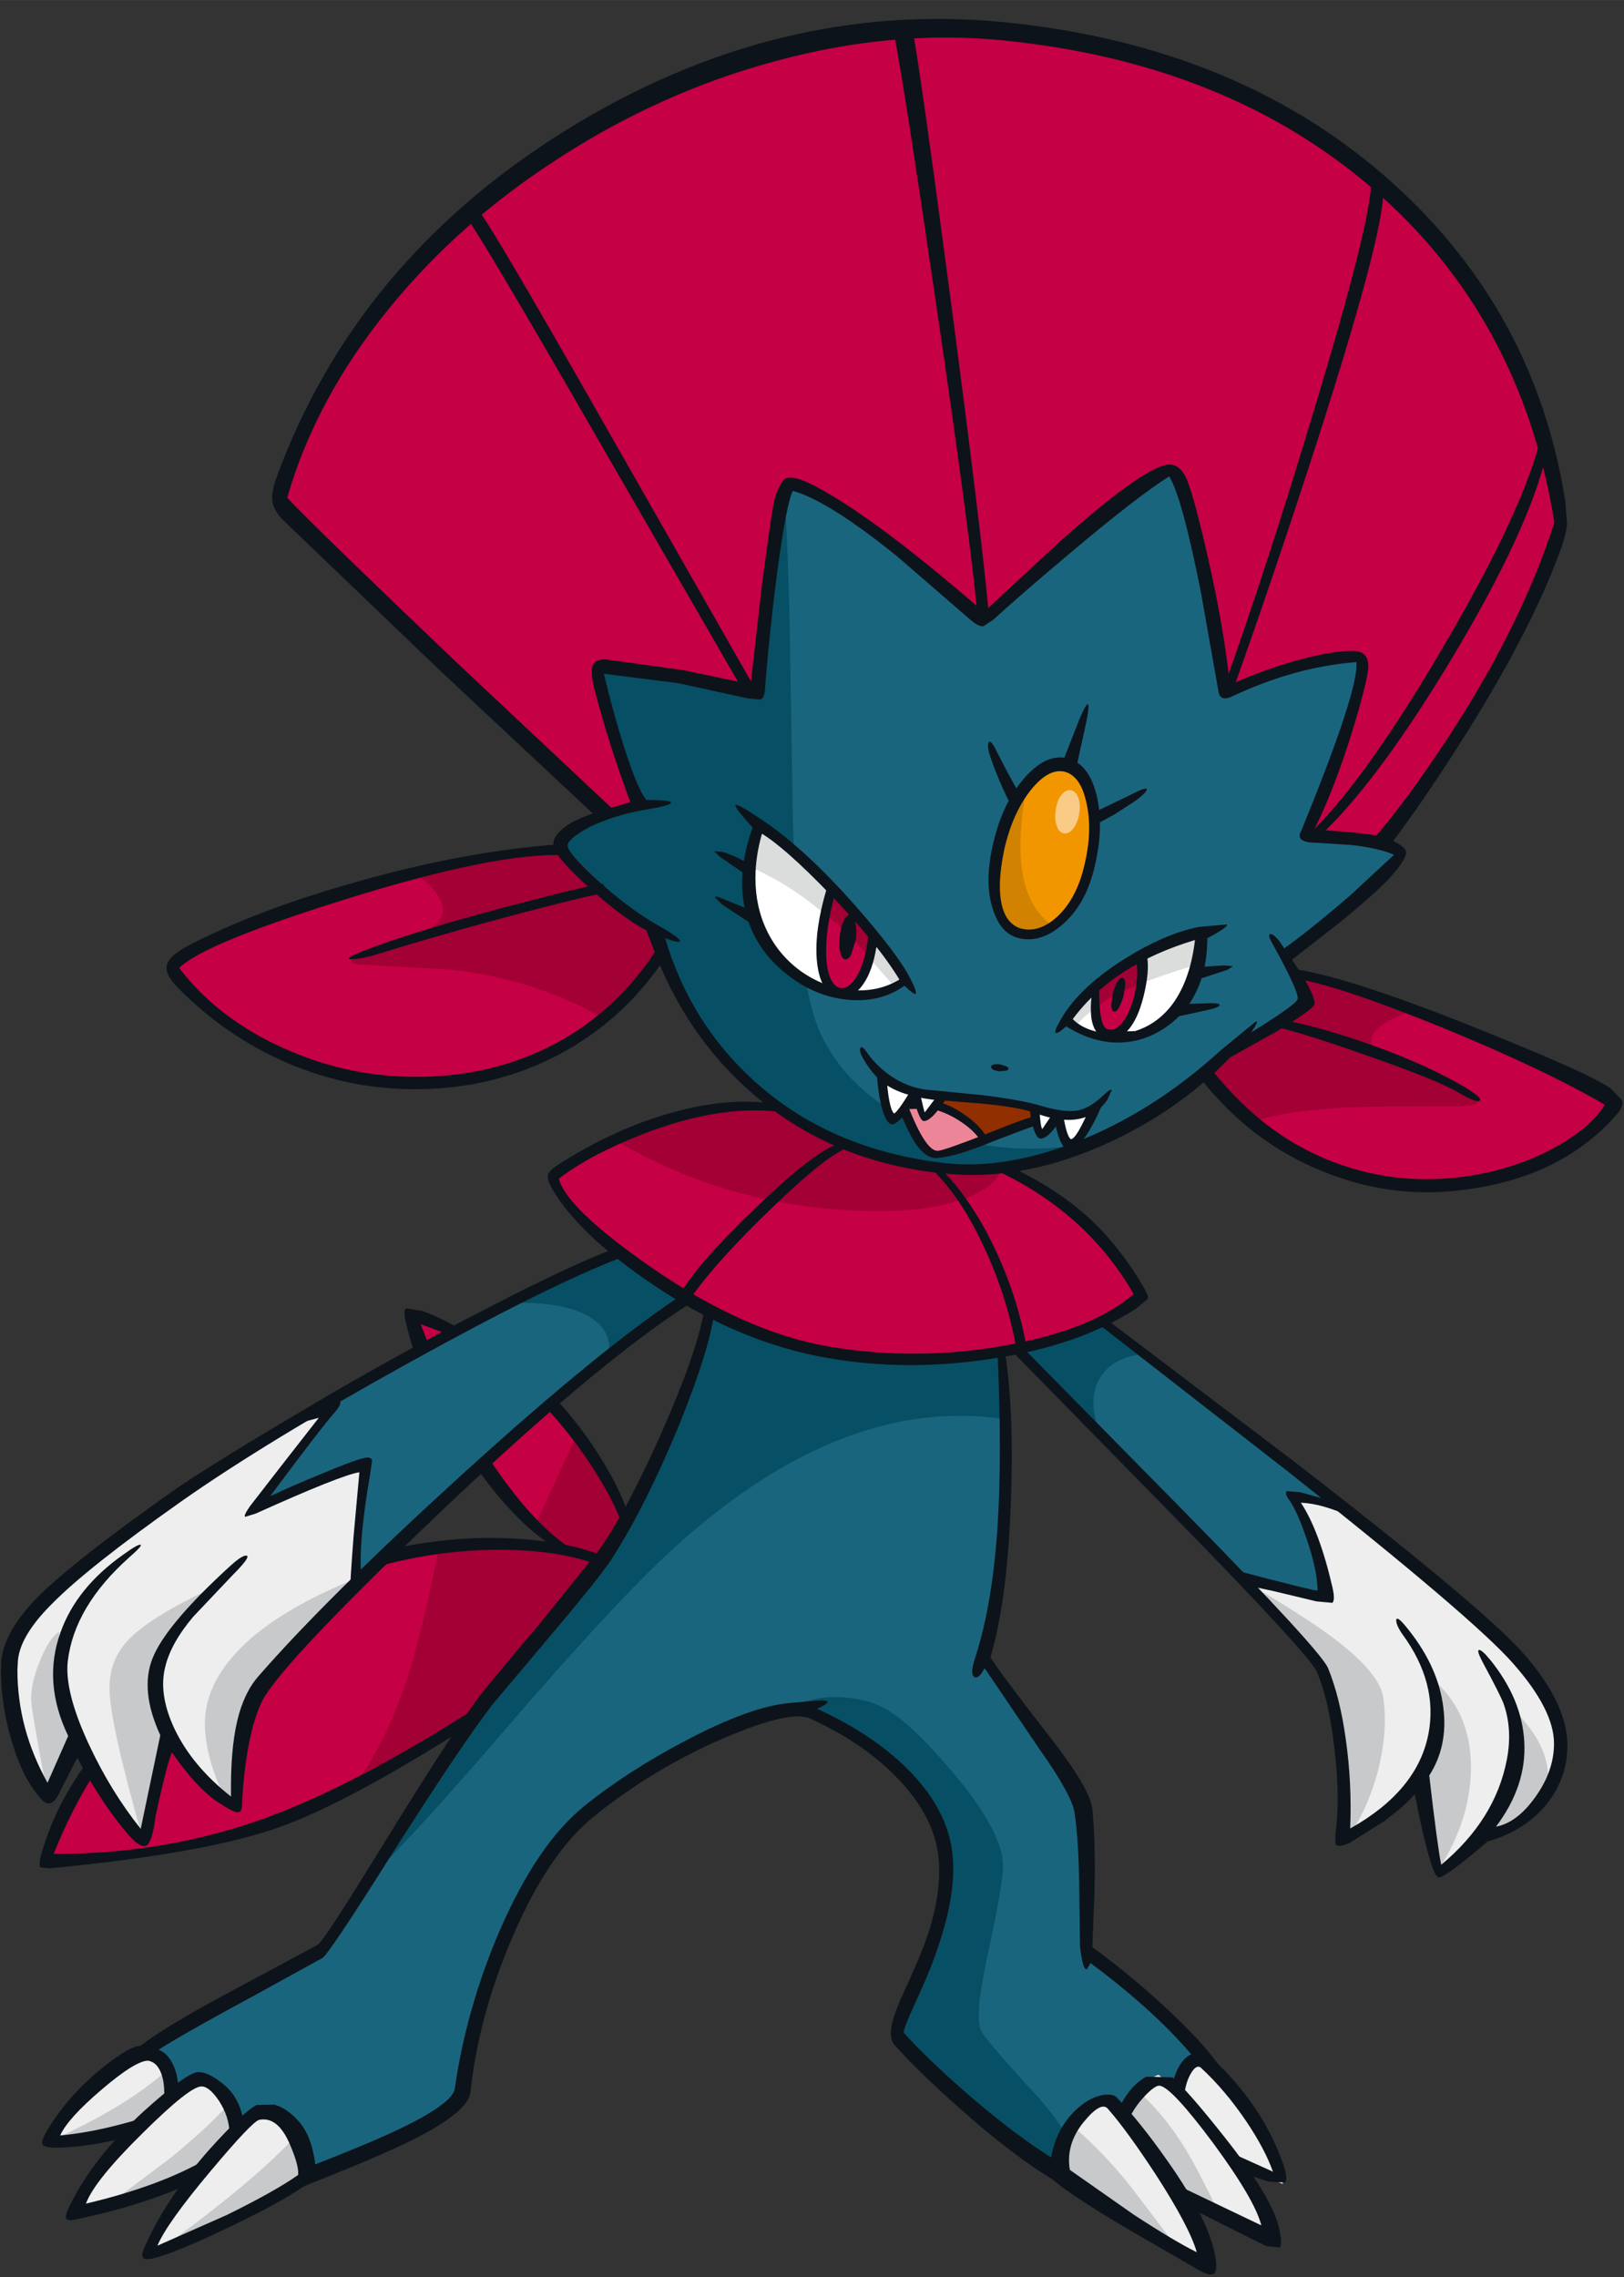 <?xml version='1.0' encoding='utf-8'?>
<svg xmlns="http://www.w3.org/2000/svg" version="1.1" width="224px" height="314px" viewBox="-0.15 -2.65 223.9 313.85"><rect x="-0.15" y="-2.65" width="223.9" height="313.85" fill="#333333" stroke="none"/><g><path fill="#c60044" d="M62.5 194.45 Q60.4 190.75 56.25 178.4 67.0 180.85 76.05 190.7 83.15 198.4 85.55 205.6 L86.4 207.95 Q87.2 210.65 87.1 212.3 86.75 217.55 77.2 210.25 67.05 202.5 62.5 194.45"/><path fill="#a30035" d="M85.55 205.6 L86.4 207.95 Q87.2 210.65 87.1 212.3 86.75 217.55 77.2 210.25 L73.7 207.45 76.6 201.1 79.5 194.8 Q84.0 200.9 85.55 205.6"/><path fill="#c60044" d="M44.25 214.7 Q55.05 210.5 66.25 210.05 76.3 209.6 82.85 212.2 L66.55 233.25 Q49.15 244.45 34.4 249.45 19.65 254.4 5.8 253.8 16.5 225.5 44.25 214.7"/><path fill="#a30035" d="M66.55 233.25 Q57.65 239.0 48.75 243.4 53.3 237.25 56.25 227.8 57.95 222.45 60.4 210.55 L73.1 210.1 Q78.85 210.6 82.85 212.2 L66.55 233.25"/><path fill="#c60044" d="M75.25 142.8 Q66.35 147.0 56.0 146.7 46.05 146.4 37.25 142.1 28.3 137.75 23.1 130.45 31.7 124.9 44.85 120.6 61.1 115.2 77.8 114.2 93.1 113.3 93.55 121.1 93.8 125.0 90.95 129.05 84.9 138.25 75.25 142.8"/><path fill="#a30035" d="M62.15 131.0 L49.15 130.25 Q46.85 129.85 50.05 128.85 56.05 127.0 58.3 125.85 62.05 124.0 60.4 121.05 59.1 118.8 56.2 117.4 66.9 114.85 77.8 114.2 93.1 113.3 93.55 121.1 93.8 125.0 90.95 129.05 87.7 134.05 83.15 137.8 73.95 132.35 62.15 131.0"/><path fill="#c60044" d="M178.45 131.3 Q183.2 131.7 197.15 137.15 212.6 143.15 222.5 149.25 220.6 153.15 214.55 156.4 208.0 159.95 200.1 160.65 179.6 162.55 166.15 145.35 165.25 141.55 166.3 137.9 168.45 130.55 178.45 131.3"/><path fill="#a30035" d="M166.15 145.35 Q165.3 141.05 166.4 137.1 168.6 129.25 178.45 131.3 185.3 132.75 194.95 136.55 191.85 137.4 190.15 138.8 187.95 140.55 189.55 142.25 190.7 143.5 196.65 145.45 202.45 147.35 203.55 148.75 204.25 149.65 201.15 149.8 L193.0 149.85 Q178.6 149.75 172.5 152.0 169.0 149.05 166.15 145.35"/><path fill="#1a657e" d="M95.05 187.75 Q96.95 183.7 97.35 178.0 L138.4 184.15 138.3 201.5 Q137.7 219.95 135.3 225.5 L142.9 235.75 Q148.4 243.0 149.0 247.05 150.0 253.9 149.0 265.85 L160.1 275.25 Q170.85 285.5 169.15 289.8 166.1 297.5 163.7 299.25 160.55 301.65 153.1 299.7 146.3 297.95 135.45 289.05 127.85 282.8 123.7 278.15 123.15 277.55 124.2 275.05 L126.85 269.2 Q131.0 259.65 130.2 252.85 129.55 247.5 124.9 242.5 120.1 237.4 112.05 233.7 108.55 232.1 98.15 236.75 88.2 241.15 80.95 247.05 74.5 252.35 69.45 264.2 65.05 274.65 63.5 285.35 63.1 288.35 52.25 293.1 L34.8 300.05 Q32.95 300.85 29.4 298.45 26.1 296.3 22.85 292.6 19.55 288.8 18.25 285.7 16.75 282.2 18.55 281.05 20.3 279.2 29.7 274.1 L43.8 266.35 Q45.6 265.25 54.1 251.7 64.05 235.85 67.65 231.35 L78.95 217.8 Q84.45 210.9 87.1 204.65 L95.05 187.75"/><path fill="#074f64" d="M95.05 187.75 Q96.95 183.7 97.35 178.0 L138.4 184.15 138.45 192.95 Q115.2 189.4 91.05 212.3 83.8 219.2 71.2 233.75 58.1 249.0 52.05 254.95 L60.1 242.2 Q64.8 234.85 67.65 231.35 L78.95 217.8 Q84.45 210.9 87.1 204.65 L95.05 187.75"/><path fill="#074f64" d="M122.6 233.25 Q126.3 235.7 131.7 242.2 138.2 250.1 138.15 254.6 138.1 257.25 135.9 267.35 134.15 275.55 135.15 277.3 136.05 278.85 143.35 286.8 150.0 294.75 148.85 298.1 142.25 294.95 133.35 287.3 127.0 281.85 123.7 278.15 123.15 277.55 124.2 275.05 L126.85 269.2 Q131.0 259.65 130.2 252.85 129.55 247.5 124.9 242.5 120.1 237.4 112.05 233.7 L108.9 232.8 Q111.7 231.05 115.95 231.25 119.95 231.5 122.6 233.25"/><path fill="#eeeeef" d="M165.05 280.55 L170.95 287.65 Q176.85 295.35 176.7 298.35 L166.75 293.8 Q162.2 291.65 162.0 290.15 161.75 285.2 163.4 282.4 L165.05 280.55"/><path fill="#eeeeef" d="M159.6 283.3 Q165.05 287.9 170.0 294.95 175.15 302.25 175.0 305.7 L163.2 300.2 Q156.5 296.85 153.8 294.25 153.05 291.2 155.7 287.2 158.0 283.7 159.6 283.3"/><path fill="#c8c9ca" d="M153.8 294.25 Q153.3 292.25 154.35 289.7 155.2 287.6 156.85 285.65 160.35 288.75 163.25 293.45 165.05 296.4 167.95 302.45 157.15 297.5 153.8 294.25"/><path fill="#eeeeef" d="M153.1 287.05 Q155.8 289.95 160.55 297.3 166.25 306.2 166.1 309.35 163.95 308.75 156.9 304.3 150.0 299.85 146.35 296.85 146.3 291.7 148.9 288.95 150.95 286.85 153.1 287.05"/><path fill="#c8c9ca" d="M146.35 296.85 Q146.3 293.15 147.8 290.45 151.65 293.6 155.7 298.65 L162.55 307.65 Q158.9 305.6 154.0 302.35 L146.35 296.85"/><path fill="#eeeeef" d="M20.05 280.35 L22.05 281.2 Q23.9 283.05 23.35 287.9 23.0 289.55 16.4 291.2 10.7 292.6 6.85 292.75 6.9 289.75 13.5 284.75 L20.05 280.35"/><path fill="#c8c9ca" d="M6.9 292.4 Q12.05 290.0 15.25 288.1 19.7 285.5 22.95 282.6 23.75 284.55 23.35 287.9 23.0 289.55 16.4 291.2 10.7 292.6 6.85 292.75 L6.9 292.4"/><path fill="#eeeeef" d="M27.55 283.75 Q29.2 284.3 31.0 287.05 33.2 290.4 32.25 293.4 29.1 296.15 22.65 298.7 16.95 300.9 10.4 302.4 10.45 299.15 16.25 293.3 20.75 288.8 27.55 283.75"/><path fill="#c8c9ca" d="M31.25 287.5 Q33.15 290.55 32.25 293.4 27.0 297.95 14.5 301.4 L23.3 294.8 Q28.05 290.95 31.25 287.5"/><path fill="#eeeeef" d="M35.9 288.2 Q37.95 288.1 39.35 290.05 41.25 292.55 40.85 297.7 37.3 300.35 29.8 304.15 22.55 307.85 20.2 308.35 20.25 305.3 27.2 297.35 31.35 292.6 35.9 288.2"/><path fill="#1a657e" d="M152.35 179.35 L179.3 200.05 Q202.35 218.05 209.25 226.0 213.65 231.05 214.7 235.0 215.5 237.85 214.6 240.65 212.75 246.6 208.1 249.35 205.75 250.75 203.8 250.9 L198.2 255.35 195.15 242.3 192.45 245.6 Q188.95 249.25 184.9 251.05 185.35 245.5 184.6 239.05 183.85 232.1 182.05 227.65 180.6 224.05 165.35 209.0 L139.75 183.3 152.35 179.35"/><path fill="#074f64" d="M158.25 183.9 Q153.4 184.15 151.5 187.25 149.5 190.55 151.95 195.8 L139.75 183.3 152.35 179.35 158.25 183.9"/><path fill="#eeeeef" d="M209.25 226.0 Q213.65 231.05 214.7 235.0 215.5 237.85 214.6 240.65 212.75 246.6 208.1 249.35 205.75 250.75 203.8 250.9 L198.2 255.35 195.15 242.3 192.45 245.6 Q188.95 249.25 184.9 251.05 185.35 245.5 184.6 239.05 183.85 232.1 182.05 227.65 181.35 226.05 178.45 223.0 L171.05 215.6 Q173.25 215.0 177.75 216.4 181.95 217.7 182.5 217.4 183.4 216.95 180.9 210.1 L178.25 203.3 181.6 204.1 Q185.35 205.1 187.2 206.3 203.55 219.45 209.25 226.0"/><path fill="#c8c9ca" d="M195.15 242.3 Q196.25 240.95 197.05 238.6 198.7 233.85 197.4 228.8 202.7 233.35 202.65 241.05 202.6 248.2 198.1 255.15 L195.15 242.3"/><path fill="#c8c9ca" d="M190.55 231.25 Q191.25 236.05 189.75 241.7 188.3 246.95 185.6 250.7 L184.9 251.05 Q185.35 245.5 184.6 239.05 183.85 232.1 182.05 227.65 181.35 226.05 178.45 223.0 L171.05 215.6 Q172.05 215.3 180.55 220.9 189.9 227.1 190.55 231.25"/><path fill="#c8c9ca" d="M208.75 233.2 Q214.1 238.55 213.15 244.0 212.6 247.1 208.15 249.3 205.95 250.4 203.8 250.9 207.2 246.15 208.25 242.75 209.45 238.75 208.75 233.2"/><path fill="#1a657e" d="M85.05 169.8 L95.0 176.3 Q82.75 184.05 67.45 198.05 60.85 204.1 44.4 220.4 36.2 228.5 34.05 235.7 32.85 239.8 32.4 246.7 L28.4 243.25 Q25.9 240.55 23.85 236.45 22.4 238.85 21.45 243.5 L19.75 251.5 Q16.8 248.15 13.35 242.5 L10.5 237.55 6.45 245.0 Q5.1 243.05 3.75 239.75 1.1 233.2 1.3 226.55 1.4 222.7 6.6 217.75 11.45 213.15 24.9 203.65 36.6 195.35 55.75 184.55 75.25 173.55 85.05 169.8"/><path fill="#074f64" d="M80.7 178.6 Q77.0 176.65 69.8 176.95 79.55 171.85 85.05 169.8 L95.0 176.3 Q89.75 179.55 83.75 184.25 84.4 180.55 80.7 178.6"/><path fill="#eeeeef" d="M42.5 202.15 Q49.35 199.15 49.85 199.5 50.25 199.75 49.7 205.1 48.9 211.95 49.05 215.75 L44.4 220.4 Q36.2 228.5 34.05 235.7 32.85 239.8 32.4 246.7 L28.4 243.25 Q25.9 240.55 23.85 236.45 22.4 238.85 21.45 243.5 L19.75 251.5 Q16.8 248.15 13.35 242.5 L10.5 237.55 6.45 245.0 Q5.1 243.05 3.75 239.75 1.1 233.2 1.3 226.55 1.4 222.7 6.6 217.75 11.45 213.15 24.9 203.65 33.35 197.65 46.35 189.95 L38.6 200.2 Q34.2 205.8 34.85 205.55 L42.5 202.15"/><path fill="#c8c9ca" d="M48.0 215.3 L47.65 217.15 44.4 220.4 Q36.2 228.5 34.05 235.7 32.85 239.8 32.4 246.7 30.8 245.6 29.45 241.85 28.15 238.2 28.1 235.1 28.0 228.75 34.5 223.1 39.6 218.75 48.0 215.3"/><path fill="#c8c9ca" d="M4.2 232.25 Q3.9 229.8 5.3 226.4 6.6 223.1 8.0 222.25 8.0 225.45 8.9 230.0 L10.4 237.7 6.45 245.0 Q4.65 235.65 4.2 232.25"/><path fill="#c8c9ca" d="M29.2 216.15 Q23.35 221.5 22.4 227.15 21.7 231.1 23.45 237.15 22.25 239.45 21.4 243.95 L19.75 251.5 Q15.1 235.35 14.95 230.3 14.85 226.25 17.45 223.45 20.5 220.2 29.2 216.15"/><path fill="#c60044" d="M105.95 149.8 L138.5 158.55 Q151.35 164.85 157.4 175.9 150.05 182.95 132.0 184.55 113.2 186.25 101.0 180.0 89.1 173.9 81.95 167.6 75.9 162.25 75.85 159.35 80.0 156.0 86.95 153.1 97.2 148.8 105.95 149.8"/><path fill="#a30035" d="M119.3 164.25 Q100.05 163.75 84.3 154.25 95.95 148.65 105.95 149.8 L138.25 157.1 Q138.1 160.65 132.7 162.6 127.55 164.45 119.3 164.25"/><path fill="#c60044" d="M75.85 159.35 L78.1 157.75 Q82.5 163.9 92.85 168.95 102.65 173.75 114.75 176.15 127.05 178.55 137.45 177.6 148.75 176.6 154.65 171.85 L157.4 175.9 Q150.05 182.95 132.0 184.55 113.2 186.25 101.0 180.0 89.1 173.9 81.95 167.6 75.9 162.25 75.85 159.35"/><path fill="#c60044" d="M199.75 32.35 Q212.05 48.0 215.25 68.15 210.9 82.3 199.75 99.9 194.2 108.7 189.5 114.65 L84.1 110.0 Q80.6 107.2 60.85 87.45 41.45 68.05 38.75 66.0 42.75 51.3 53.15 38.4 63.0 26.2 77.2 17.3 91.15 8.6 106.85 4.55 122.95 0.4 138.1 1.9 179.05 5.95 199.75 32.35"/><path fill="#c60044" d="M215.25 68.15 Q213.0 75.3 210.65 80.85 208.45 86.05 204.95 92.5 204.15 65.45 184.2 45.6 165.5 26.95 137.95 21.8 109.55 16.5 85.0 28.3 57.75 41.4 44.35 72.2 L40.55 68.5 Q39.1 67.05 38.75 66.0 42.75 51.3 53.15 38.4 63.0 26.2 77.2 17.3 91.15 8.6 106.85 4.55 122.95 0.4 138.1 1.9 179.05 5.95 199.75 32.35 212.05 48.0 215.25 68.15"/><path fill="#1a657e" d="M175.65 126.85 L180.15 134.95 168.35 142.8 175.65 126.85"/><path fill="#1a657e" d="M165.9 77.25 L168.65 93.15 Q173.1 91.05 175.95 90.05 182.4 87.7 187.45 87.55 188.0 91.45 184.1 102.25 182.2 107.65 180.15 112.25 L184.9 112.55 Q190.15 113.15 192.5 114.75 192.7 115.8 186.6 120.95 179.5 126.95 177.9 129.35 175.2 140.0 158.75 149.95 142.45 159.8 130.3 158.4 109.05 156.0 98.55 142.65 95.05 138.15 92.5 132.15 L89.55 124.3 Q86.55 122.95 82.45 118.9 L78.05 114.5 Q77.45 112.55 82.75 110.35 85.4 109.3 88.15 108.6 86.8 105.65 85.4 101.7 82.5 93.9 82.0 89.25 86.35 89.1 92.65 90.5 L104.7 93.45 Q103.9 92.05 105.2 81.25 106.55 69.85 108.65 64.3 113.35 65.05 124.8 73.85 130.5 78.25 135.3 82.5 L145.35 73.45 Q156.35 64.1 161.1 62.3 163.7 65.85 165.9 77.25"/><path fill="#074f64" d="M82.0 89.25 Q86.35 89.1 92.65 90.5 L104.7 93.45 Q104.0 92.2 105.05 82.5 106.2 72.25 108.05 66.1 108.6 74.7 108.8 88.05 L109.15 109.4 Q109.7 133.1 113.1 140.05 116.85 147.8 125.9 152.1 135.8 156.85 147.95 155.25 137.65 159.25 130.3 158.4 109.05 156.0 98.55 142.65 95.05 138.15 92.5 132.15 L89.55 124.3 Q86.55 122.95 82.45 118.9 L78.05 114.5 Q77.45 112.55 82.75 110.35 85.4 109.3 88.15 108.6 86.8 105.65 85.4 101.7 82.5 93.9 82.0 89.25"/><path fill="#f29600" d="M137.75 113.85 Q138.95 108.8 141.6 105.6 144.25 102.45 146.75 103.05 149.3 103.65 150.25 107.65 151.2 111.7 150.0 116.75 148.85 121.6 146.0 124.2 143.3 126.65 140.6 126.0 138.1 125.4 137.35 122.15 136.6 118.95 137.75 113.85"/><path fill="#d18200" d="M137.75 113.85 Q138.95 109.1 141.35 105.95 139.9 114.05 141.05 118.8 142.0 122.8 145.0 124.95 142.8 126.45 140.6 126.0 138.1 125.4 137.35 122.15 136.6 118.95 137.75 113.85"/><path fill="#ffffff" d="M156.8 139.95 L150.95 140.2 Q148.15 139.55 146.85 137.85 150.5 132.6 157.0 129.2 160.4 127.45 165.35 125.95 164.4 137.4 156.8 139.95"/><path fill="#ffffff" d="M104.45 111.4 Q107.1 111.9 114.35 119.4 121.45 126.85 124.8 132.55 121.5 134.9 117.05 134.45 112.7 134.05 109.15 131.2 100.5 124.15 104.45 111.4"/><path fill="#dbdcdc" d="M165.35 125.95 L164.65 130.35 Q158.75 132.15 155.75 133.5 150.7 135.75 148.15 138.75 L147.35 138.4 146.85 137.85 Q150.5 132.6 157.0 129.2 160.4 127.45 165.35 125.95"/><path fill="#dbdcdc" d="M124.8 132.55 L123.25 133.45 Q117.95 127.25 114.25 123.95 108.95 119.25 103.4 116.9 103.55 114.3 104.45 111.4 107.1 111.9 114.35 119.4 121.45 126.85 124.8 132.55"/><path fill="#c60044" d="M157.1 129.8 Q157.75 132.15 156.5 135.9 155.15 139.95 152.9 139.9 151.35 139.85 151.0 137.8 150.75 136.35 151.1 134.3 151.3 133.2 154.2 131.4 L157.1 129.8"/><path fill="#a30035" d="M157.35 132.9 Q153.5 134.2 150.8 136.25 L150.7 134.0 Q150.9 132.85 154.1 131.0 L157.2 129.4 Q157.6 130.75 157.35 132.9"/><path fill="#c60044" d="M120.2 126.4 Q119.8 130.65 118.15 132.85 116.65 134.8 115.1 134.0 113.5 133.2 113.15 129.8 112.8 125.9 114.45 120.1 L120.2 126.4"/><path fill="#a30035" d="M114.45 120.1 L120.2 126.4 119.7 129.3 Q117.05 126.1 113.7 123.35 114.0 121.65 114.45 120.1"/><path fill="#ed8599" d="M138.2 149.55 Q142.05 149.95 144.55 151.4 142.25 151.9 135.95 154.35 130.2 156.55 129.2 156.6 127.9 156.7 125.7 153.0 124.2 150.5 123.05 147.75 L127.55 148.7 138.2 149.55"/><path fill="#a30035" d="M123.05 147.75 L125.25 148.25 123.2 148.1 123.05 147.75"/><path fill="#922f00" d="M138.0 149.05 Q140.4 149.3 142.7 150.4 L144.55 151.4 Q142.45 151.85 135.65 154.4 131.65 149.45 125.15 149.4 124.95 149.35 125.5 148.65 126.1 148.0 125.85 147.95 L138.0 149.05"/><path fill="#ffffff" d="M127.3 151.0 Q126.65 150.85 126.05 148.2 L129.6 148.75 Q128.0 151.15 127.3 151.0"/><path fill="#ffffff" d="M125.9 148.05 Q124.0 151.4 123.15 151.45 121.75 151.55 121.4 145.4 L125.9 148.05"/><path fill="#ffffff" d="M142.5 150.2 L145.5 151.3 Q142.85 156.05 142.5 150.2"/><path fill="#ffffff" d="M150.6 150.5 L148.05 154.85 Q146.55 156.2 145.75 150.85 L147.85 151.1 Q150.05 151.2 150.6 150.5"/><path fill="#f9cb87" d="M148.65 109.45 Q148.45 110.7 147.85 111.5 147.25 112.3 146.55 112.2 145.9 112.15 145.55 111.2 145.2 110.25 145.4 109.0 145.55 107.75 146.15 106.95 146.75 106.15 147.45 106.25 148.15 106.35 148.5 107.25 148.85 108.2 148.65 109.45"/><path fill="#c8c9ca" d="M33.4 302.7 Q28.15 305.2 22.9 306.65 35.1 297.75 40.55 291.8 42.45 294.95 41.55 297.7 38.8 300.15 33.4 302.7"/><path fill="#0d131a" d="M74.85 191.05 L76.35 190.0 Q80.1 194.05 82.9 198.65 85.3 202.55 86.35 205.75 L85.6 207.45 Q84.55 204.35 81.9 200.15 78.8 195.25 74.85 191.05"/><path fill="#0d131a" d="M78.5 210.75 L76.7 210.85 Q71.1 207.5 65.45 199.5 L67.0 197.95 Q72.9 207.0 78.5 210.75"/><path fill="#0d131a" d="M61.5 181.2 L57.85 179.85 58.9 182.55 Q58.2 182.95 57.05 183.85 56.45 182.4 55.7 179.15 55.45 177.8 55.9 177.65 L58.15 178.05 Q60.25 178.8 63.05 180.35 L61.5 181.2"/><path fill="#0d131a" d="M66.0 232.4 L65.65 234.45 Q48.05 245.75 38.15 249.25 27.8 252.85 6.55 254.85 L5.4 254.7 Q5.1 254.25 5.7 252.35 6.75 248.95 8.2 246.1 9.55 243.45 11.9 240.1 L12.9 241.7 Q9.65 246.8 7.25 252.85 22.4 252.9 36.05 248.05 48.85 243.45 66.0 232.4"/><path fill="#0d131a" d="M83.1 211.8 L82.5 213.1 Q77.3 211.05 69.55 210.95 61.0 210.8 52.05 213.2 L54.4 210.7 Q62.8 208.95 70.85 209.4 78.05 209.8 83.1 211.8"/><path fill="#0d131a" d="M48.95 118.9 Q63.9 114.65 77.05 113.7 L77.75 115.2 Q68.25 114.8 47.6 121.25 28.0 127.35 24.55 130.75 29.95 137.8 39.05 141.85 48.15 145.95 58.15 145.75 68.25 145.55 76.55 141.1 84.8 136.65 90.15 128.55 L91.55 129.35 Q86.0 137.75 77.25 142.5 68.45 147.25 58.0 147.45 48.25 147.65 39.35 143.8 30.95 140.15 24.45 133.55 22.55 131.65 22.85 130.4 23.15 129.05 25.85 127.65 35.3 122.75 48.95 118.9"/><path fill="#0d131a" d="M49.8 128.45 Q57.05 125.65 69.95 122.25 80.75 119.4 83.05 119.15 L83.15 120.45 Q81.65 120.6 72.25 123.05 61.6 125.85 52.55 128.65 49.85 129.5 48.4 129.55 46.95 129.6 49.8 128.45"/><path fill="#0d131a" d="M203.05 138.9 Q219.05 145.3 221.9 147.35 L223.45 148.95 Q223.75 149.75 222.9 150.75 215.05 159.95 200.6 161.45 191.4 162.45 182.5 158.9 172.35 154.9 165.35 145.95 L166.9 144.75 Q174.6 154.55 185.25 158.05 192.65 160.5 200.55 159.65 207.6 158.9 213.55 155.85 219.0 153.0 221.1 149.6 212.8 144.75 198.65 138.95 184.6 133.25 178.85 132.3 L177.85 130.85 Q185.15 131.75 203.05 138.9"/><path fill="#0d131a" d="M174.65 138.65 L176.9 137.95 Q181.45 138.8 187.6 140.9 195.4 143.55 201.15 146.8 204.2 148.55 203.9 149.0 203.65 149.5 200.8 147.85 198.0 146.2 188.25 142.8 178.55 139.35 174.65 138.65"/><path fill="#0d131a" d="M111.55 234.2 Q108.9 232.95 99.75 236.85 89.85 241.1 81.6 247.8 75.35 252.9 70.4 264.55 65.8 275.35 64.7 285.75 64.4 288.35 57.05 292.1 51.9 294.7 40.45 299.15 40.2 299.25 40.6 298.6 L41.75 296.25 Q50.8 292.75 54.95 290.75 62.25 287.25 62.55 285.2 64.15 274.1 68.75 263.4 73.9 251.55 80.35 246.3 86.35 241.45 94.45 237.2 103.4 232.5 108.75 232.05 L112.8 231.7 Q115.25 231.6 112.5 232.85 120.7 236.6 125.6 241.8 130.5 247.0 131.15 252.75 132.05 260.35 126.35 272.7 124.45 276.75 124.45 277.45 L124.5 277.55 Q127.4 280.8 132.85 285.6 139.9 291.75 145.75 295.3 145.75 297.05 146.6 298.7 139.85 294.85 131.75 287.55 126.35 282.75 123.2 279.2 122.4 278.3 122.8 276.4 123.15 274.75 124.5 271.8 127.05 266.35 128.0 263.25 129.75 257.6 129.2 253.0 128.55 247.75 123.9 242.75 119.2 237.7 111.55 234.2"/><path fill="#0d131a" d="M137.4 184.15 L138.45 183.85 Q139.7 192.35 139.2 204.75 138.7 218.05 136.4 225.75 137.6 227.75 144.8 237.0 150.2 243.95 150.45 246.7 150.9 251.0 150.75 258.15 L150.45 265.7 Q154.95 269.0 159.2 272.8 166.3 279.15 169.1 283.75 L164.9 281.45 Q159.5 274.8 150.2 267.9 L149.7 268.75 Q149.15 268.95 148.75 265.65 L148.65 258.15 Q148.6 251.15 148.0 247.2 147.65 244.75 143.15 238.4 L135.6 227.25 Q134.75 228.85 134.15 228.45 133.55 228.05 134.3 225.8 136.7 218.45 137.4 207.4 138.0 198.05 137.4 184.15"/><path fill="#0d131a" d="M91.05 194.8 Q95.8 184.1 96.9 178.15 L98.35 178.05 Q97.7 183.35 93.35 194.05 88.85 204.9 84.25 212.1 82.65 214.6 75.85 222.65 L67.75 232.25 Q63.3 238.05 53.55 253.4 45.2 266.65 44.3 267.2 L34.95 272.35 Q23.25 278.65 20.6 280.6 L17.5 280.8 Q20.3 277.85 31.7 271.8 L43.7 265.35 Q44.45 264.9 52.1 252.5 61.15 237.75 65.55 231.65 66.7 230.05 74.0 221.45 L82.5 210.9 Q86.45 205.2 91.05 194.8"/><path fill="#0d131a" d="M170.6 296.65 L168.15 293.4 175.35 296.65 Q174.25 293.55 171.7 289.75 168.8 285.45 165.45 282.35 164.85 281.8 164.1 283.0 163.3 284.3 163.1 286.3 L161.55 284.3 Q162.8 279.8 165.85 280.25 168.2 281.9 170.8 285.1 174.5 289.6 176.45 294.75 177.5 297.45 177.05 298.15 L174.65 298.0 170.6 296.65"/><path fill="#0d131a" d="M159.75 284.8 Q159.15 284.7 157.75 286.15 156.25 287.7 155.4 289.6 L154.1 287.95 Q155.65 284.75 157.9 283.55 L161.5 283.65 Q163.75 285.65 168.65 291.85 175.35 300.3 176.25 304.65 176.65 306.65 176.3 307.1 L174.4 306.9 162.6 301.0 161.1 298.0 173.75 304.05 Q172.85 300.5 167.1 292.7 161.4 285.05 159.75 284.8"/><path fill="#0d131a" d="M148.0 288.3 Q149.9 286.45 151.8 286.1 153.25 285.85 153.8 286.4 157.05 289.8 160.8 295.15 166.35 303.0 167.35 308.05 167.75 310.1 167.3 310.65 166.75 311.2 164.85 310.05 L155.6 304.7 Q148.0 300.25 145.1 297.85 144.25 296.45 145.0 293.6 145.8 290.5 148.0 288.3 M152.65 288.05 Q151.75 286.8 149.3 289.75 146.75 292.85 147.35 296.4 L156.2 302.6 Q161.8 306.25 164.85 307.75 163.85 304.25 159.2 297.05 155.2 290.95 152.65 288.05"/><path fill="#0d131a" d="M18.65 291.5 Q13.05 293.2 7.75 293.35 5.95 293.35 5.7 292.9 5.45 292.45 6.45 290.8 9.35 286.05 13.95 282.35 17.95 279.15 19.35 279.3 L20.65 279.5 Q22.05 279.8 22.85 280.6 24.45 282.35 24.45 285.75 L18.65 291.5 M8.15 291.65 Q12.15 291.3 16.95 290.0 21.95 288.7 22.4 287.7 L22.5 285.9 Q22.5 283.25 21.45 282.0 21.0 281.5 20.3 281.35 18.6 281.3 13.9 285.3 9.2 289.3 8.15 291.65"/><path fill="#0d131a" d="M19.75 288.25 Q25.25 283.3 26.95 282.95 28.2 282.75 30.15 284.2 32.75 286.05 33.35 289.35 L31.5 291.4 Q31.45 289.05 30.05 286.9 28.7 284.9 27.65 284.9 26.05 284.85 19.5 291.35 12.85 297.9 11.7 301.05 22.1 298.6 28.6 294.75 L25.45 298.55 Q19.35 301.3 10.7 303.15 9.25 303.5 9.0 303.15 8.75 302.85 9.4 301.45 12.75 294.6 19.75 288.25"/><path fill="#0d131a" d="M28.8 293.5 Q33.45 288.35 35.25 287.45 L37.65 287.4 Q39.3 287.85 40.85 289.5 42.4 291.15 43.0 293.85 43.6 296.3 43.05 297.2 L42.55 298.1 Q39.25 300.55 31.95 304.05 25.95 306.95 22.75 308.05 20.4 308.9 19.75 308.65 19.15 308.4 19.85 306.9 22.8 300.25 28.8 293.5 M35.6 289.5 Q34.65 289.7 28.9 296.55 22.85 303.75 21.55 306.85 L31.15 302.6 Q37.85 299.3 40.95 297.1 41.1 295.85 39.8 292.85 38.15 289.0 35.6 289.5"/><path fill="#0d131a" d="M183.4 204.2 L186.55 205.15 186.0 206.35 Q182.05 204.55 179.2 204.45 181.75 208.3 183.55 216.1 183.95 217.85 183.55 218.25 L181.35 218.05 175.3 216.6 171.05 215.7 169.55 213.6 Q181.5 216.75 181.5 216.55 181.5 213.85 180.0 209.45 178.65 205.5 177.6 204.1 176.85 203.05 177.3 202.85 L179.1 203.0 183.4 204.2"/><path fill="#0d131a" d="M139.6 183.8 L140.45 182.65 163.2 205.75 Q181.95 224.85 182.95 227.25 184.6 231.3 185.4 237.1 186.25 243.1 186.0 249.35 195.3 244.15 196.8 236.25 198.1 229.3 193.25 222.65 192.3 221.3 192.35 220.6 192.45 219.9 194.15 222.1 198.2 227.25 198.85 232.75 199.5 238.0 196.9 242.05 198.05 252.0 198.55 254.35 206.0 248.15 207.6 239.85 208.4 235.7 207.15 232.15 206.7 230.95 204.3 226.5 203.4 224.8 203.75 224.75 204.1 224.65 205.3 226.1 209.7 231.55 210.0 237.4 210.35 243.45 206.1 249.1 209.0 248.55 211.5 245.05 214.1 241.45 214.1 237.65 214.1 233.0 208.5 226.65 203.15 220.5 177.35 200.1 L151.45 179.95 152.3 179.1 178.5 198.95 Q204.55 219.1 210.0 225.35 215.95 232.2 215.95 237.9 215.95 242.2 213.35 245.65 210.4 249.55 204.95 251.15 199.0 256.2 198.2 256.1 197.15 256.0 194.9 244.6 193.65 246.15 190.6 248.4 L185.9 251.35 Q184.35 252.0 184.05 251.6 183.85 251.3 184.05 249.4 184.6 244.55 183.8 238.1 183.05 231.7 181.45 227.85 180.6 225.65 162.1 206.75 L139.6 183.8"/><path fill="#0d131a" d="M45.8 189.25 Q56.95 182.8 67.5 177.4 78.25 171.85 84.25 169.55 L85.4 170.7 Q75.6 174.45 56.25 185.15 36.45 196.1 24.8 204.3 11.9 213.4 6.95 218.45 2.4 223.0 2.3 226.55 L2.25 227.5 Q2.25 235.6 6.4 243.05 L9.25 236.6 Q5.7 229.2 8.2 222.3 10.4 216.15 16.85 211.6 18.85 210.15 19.2 210.25 19.6 210.3 17.65 212.0 10.1 218.75 9.2 226.25 8.7 230.45 12.1 237.75 15.1 244.2 19.25 249.4 L21.95 236.5 Q19.1 230.3 20.9 225.85 22.75 221.25 31.5 213.25 33.3 211.6 33.85 211.75 34.45 211.9 31.95 214.4 L26.5 220.15 Q23.45 223.75 22.65 227.0 21.65 230.8 23.9 235.6 26.35 240.75 31.7 244.95 31.6 238.6 32.55 234.55 33.45 230.7 35.45 228.4 44.85 217.6 63.35 200.75 83.35 182.55 94.45 175.45 L95.05 176.95 Q81.9 185.35 59.55 206.7 39.15 226.2 36.15 231.5 34.95 233.7 34.15 237.8 33.4 241.7 33.2 246.35 33.15 247.25 32.4 247.1 31.7 246.9 29.85 245.7 26.9 243.7 23.55 238.85 22.8 240.7 21.3 247.65 20.85 251.2 20.05 251.7 19.1 252.2 16.95 249.5 13.65 245.5 10.5 239.6 L8.0 244.5 Q7.1 246.35 6.05 245.75 5.45 245.4 4.15 243.5 2.5 241.0 1.3 236.75 -0.15 231.65 0.0 226.7 0.15 222.4 5.2 217.3 10.1 212.45 23.45 203.0 28.9 199.15 45.8 189.25"/><path fill="#0d131a" d="M40.45 193.65 L40.2 192.8 Q45.65 190.3 46.0 190.3 L46.65 190.4 Q47.1 190.75 45.95 192.05 44.1 194.15 37.1 203.55 40.3 202.05 44.1 200.5 48.35 198.7 50.0 198.3 51.05 198.05 51.15 198.65 L50.9 200.4 Q49.1 210.8 49.75 215.3 L48.15 216.7 Q48.05 216.15 48.6 209.05 L49.4 200.25 Q46.85 200.65 35.1 205.95 L33.65 206.4 Q33.4 206.25 34.3 204.95 L38.45 199.6 43.8 192.75 40.45 193.65"/><path fill="#0d131a" d="M75.95 161.15 Q75.25 159.9 75.4 159.3 75.55 158.7 76.6 158.0 83.7 153.4 90.95 151.15 99.0 148.6 105.75 149.35 L107.0 150.55 Q98.8 149.65 88.6 153.6 81.15 156.5 76.9 159.8 77.95 163.85 89.4 171.85 102.45 180.95 114.25 182.95 126.15 184.95 138.35 182.8 150.4 180.65 156.15 175.7 149.9 164.85 138.05 159.05 L138.85 158.0 Q145.45 161.05 150.15 165.35 154.4 169.35 157.6 174.9 158.25 176.0 158.1 176.35 L156.55 177.65 Q148.65 182.85 136.3 184.65 124.7 186.4 113.95 184.5 101.7 182.4 89.8 174.35 79.55 167.4 75.95 161.15"/><path fill="#0d131a" d="M128.75 158.9 L129.65 158.55 Q133.65 162.5 136.85 169.1 140.2 176.05 141.45 183.4 L140.05 183.7 Q138.85 176.45 135.65 169.5 132.5 162.65 128.75 158.9"/><path fill="#0d131a" d="M93.55 175.8 Q96.05 171.4 104.25 163.6 112.65 155.55 115.8 154.9 L116.95 155.5 Q114.35 156.05 106.4 163.7 98.75 171.05 95.25 176.0 L93.55 175.8"/><path fill="#0d131a" d="M215.65 66.4 L215.9 69.5 Q215.8 70.85 215.1 72.85 210.9 84.55 200.85 100.25 195.85 108.1 191.55 113.75 L189.15 113.05 Q193.6 107.9 198.9 99.9 209.45 84.0 214.15 69.35 209.6 41.0 189.05 23.3 168.9 5.95 138.0 2.9 122.8 1.4 106.65 5.8 91.1 10.0 77.2 18.95 63.25 27.85 53.5 39.85 43.35 52.3 39.45 65.95 43.05 69.8 62.65 88.5 L84.75 109.25 82.15 110.0 60.5 89.75 38.8 68.95 Q37.6 67.7 37.4 66.4 37.25 65.2 37.9 63.35 48.85 33.25 78.1 15.15 106.95 -2.65 138.25 0.4 170.95 3.65 192.0 22.7 211.55 40.4 215.65 66.4"/><path fill="#0d131a" d="M84.05 57.35 L104.1 92.5 102.2 92.35 82.15 57.65 Q65.0 27.85 63.95 27.1 L65.75 26.3 Q66.85 27.1 84.05 57.35"/><path fill="#0d131a" d="M123.15 2.15 L125.65 1.3 Q126.85 7.85 130.95 38.9 135.15 70.75 136.15 81.7 L134.6 82.05 Q133.7 71.85 128.95 39.5 124.65 10.1 123.15 2.15"/><path fill="#0d131a" d="M188.9 21.85 L190.55 23.45 Q190.85 29.25 180.5 61.1 175.3 77.1 169.9 92.3 L168.65 91.85 Q174.3 76.15 181.0 53.9 189.2 26.85 188.9 21.85"/><path fill="#0d131a" d="M212.4 57.15 L213.05 59.95 Q210.65 70.3 200.25 87.7 190.2 104.45 182.35 112.05 L180.6 112.05 Q188.15 104.75 199.0 86.2 210.1 67.25 212.4 57.15"/><path fill="#0d131a" d="M163.25 62.95 Q164.2 64.65 166.3 73.8 168.65 84.05 169.4 91.75 172.7 90.2 177.15 88.8 182.8 87.1 186.1 87.05 188.5 86.95 188.5 89.15 188.5 90.85 186.3 98.1 183.7 106.4 181.05 111.65 L186.65 112.1 Q190.4 112.5 191.45 113.0 193.6 114.0 193.7 114.75 193.8 115.65 191.75 118.0 190.05 120.0 184.6 124.45 L177.75 129.8 Q177.6 130.35 176.55 128.3 180.2 125.75 186.0 120.75 L192.05 115.15 Q190.0 114.25 186.15 113.8 L181.45 113.5 Q178.3 113.5 179.25 111.85 187.25 92.3 186.85 88.6 178.3 89.25 169.45 93.45 168.05 93.95 167.85 92.7 L165.45 79.15 Q162.85 65.95 161.05 63.0 156.65 65.75 147.0 73.9 140.35 79.5 136.8 82.75 L135.45 83.65 Q134.7 83.75 133.45 82.6 L123.45 73.95 Q113.95 66.3 109.15 65.0 108.3 66.65 107.0 76.2 105.9 84.7 105.3 92.55 105.2 93.6 104.65 93.75 L102.95 93.6 93.35 91.5 83.1 90.2 Q84.55 96.2 86.1 100.95 87.8 106.15 88.95 107.6 92.55 107.6 92.35 108.0 92.15 108.4 89.05 108.9 84.4 109.7 81.1 111.35 78.35 112.8 78.1 113.8 78.0 114.8 82.15 118.6 86.5 122.55 90.35 124.75 93.45 126.5 93.6 127.0 93.75 127.45 91.55 126.65 95.0 138.3 103.75 146.25 114.2 155.8 130.15 157.65 138.3 158.55 148.05 154.8 158.7 150.7 168.15 142.1 L172.9 138.2 Q173.8 137.65 171.6 140.7 164.2 149.4 153.2 154.6 141.3 160.2 130.25 159.1 114.75 157.65 103.7 148.15 94.2 139.95 89.75 127.6 L88.95 125.55 Q86.45 124.3 82.55 121.0 79.2 118.1 77.3 115.9 76.05 114.45 76.15 113.45 76.25 112.45 77.75 111.3 79.0 110.35 82.0 109.3 L86.75 107.9 Q83.75 99.8 81.9 92.7 81.2 90.15 81.55 89.15 81.85 88.1 83.55 88.25 L94.0 89.7 103.35 91.65 104.8 78.75 Q106.25 67.45 106.7 65.9 107.45 63.6 108.25 63.25 109.3 62.85 112.05 64.25 120.35 68.55 135.5 81.7 L145.95 72.0 Q154.65 64.25 158.75 62.15 160.4 61.25 161.4 61.4 162.5 61.55 163.25 62.95"/><path fill="#0d131a" d="M151.0 106.8 Q152.1 111.1 150.8 116.65 149.6 121.95 146.35 124.75 143.4 127.35 140.35 126.65 137.85 126.1 136.75 122.7 135.5 118.95 136.8 113.5 138.1 107.95 141.1 104.55 144.1 101.15 147.0 101.85 149.9 102.55 151.0 106.8 M149.65 108.05 Q148.85 104.25 146.6 103.7 144.4 103.2 141.95 106.25 139.55 109.3 138.4 114.0 137.7 117.2 137.7 119.45 137.7 122.25 138.65 123.8 139.45 125.05 140.75 125.35 143.2 125.9 145.65 123.65 148.3 121.15 149.35 116.6 150.5 111.85 149.65 108.05"/><path fill="#0d131a" d="M147.75 137.8 Q149.0 139.1 151.35 139.6 L156.35 139.45 Q159.1 138.6 161.1 136.25 163.9 132.85 164.6 126.9 153.3 130.3 147.75 137.8 M165.1 125.1 L169.0 124.75 Q169.25 125.1 166.3 126.65 166.3 133.15 162.7 137.1 160.15 139.8 156.7 140.7 151.8 141.9 146.85 138.8 145.5 140.0 145.35 139.65 145.2 139.35 146.3 137.5 148.9 133.25 154.9 129.5 160.4 126.05 165.1 125.1"/><path fill="#0d131a" d="M104.9 112.25 Q104.0 115.4 104.0 118.35 104.0 122.35 105.6 125.65 107.2 128.95 110.2 131.15 113.4 133.45 117.2 133.8 120.95 134.1 123.85 132.35 120.85 127.4 114.2 120.5 108.1 114.2 104.9 112.25 M125.35 132.2 Q126.3 134.05 126.1 134.3 125.9 134.5 124.55 133.2 121.3 135.5 117.0 135.15 112.75 134.85 108.95 132.1 104.2 128.65 102.75 123.45 101.25 118.05 103.6 111.4 101.0 108.5 101.25 108.3 101.5 108.05 104.7 110.2 110.75 114.2 117.8 122.2 123.65 128.85 125.35 132.2"/><path fill="#0d131a" d="M148.7 96.4 Q149.5 94.5 149.8 94.4 150.1 94.3 149.65 96.7 L148.25 103.1 146.3 102.5 148.7 96.4"/><path fill="#0d131a" d="M136.4 101.7 Q135.95 100.4 136.1 99.8 136.3 99.15 136.95 100.3 L138.55 103.4 140.55 107.05 139.4 108.65 Q137.6 105.2 136.4 101.7"/><path fill="#0d131a" d="M150.6 109.35 L155.7 106.9 Q158.0 105.7 157.95 106.15 157.95 106.55 156.35 107.75 L153.4 109.65 150.8 111.05 150.6 109.35"/><path fill="#0d131a" d="M164.6 130.65 L168.55 130.4 169.85 130.5 169.1 131.0 164.2 132.6 164.6 130.65"/><path fill="#0d131a" d="M162.05 135.75 L166.8 135.6 Q168.1 135.6 168.0 135.9 167.85 136.2 166.55 136.5 L161.5 137.6 162.05 135.75"/><path fill="#0d131a" d="M99.2 115.5 L98.3 114.65 99.45 114.75 Q101.05 115.2 103.25 116.5 L103.05 118.15 99.2 115.5"/><path fill="#0d131a" d="M99.4 122.0 L98.45 121.05 Q98.35 120.7 99.85 121.35 L103.85 123.0 104.4 125.3 99.4 122.0"/><path fill="#0d131a" d="M156.5 129.95 L157.9 128.75 Q158.4 130.55 157.7 133.85 156.95 137.35 155.6 139.05 154.4 140.6 152.85 140.6 151.7 140.5 151.05 139.6 150.3 138.6 150.25 136.75 150.2 135.35 150.45 134.15 L151.5 132.8 Q151.3 133.75 151.45 135.85 151.6 138.15 152.1 138.85 152.4 139.25 152.9 139.25 153.75 139.35 154.6 138.25 155.8 136.75 156.35 133.95 156.85 131.4 156.5 129.95"/><path fill="#0d131a" d="M113.8 119.9 L115.05 120.25 Q113.65 125.25 113.75 128.9 113.85 132.1 115.05 133.2 115.7 133.7 116.4 133.45 117.45 133.05 118.3 131.3 119.25 129.3 119.55 126.35 L120.85 126.45 Q120.55 129.7 119.5 131.9 118.4 134.1 116.85 134.7 115.4 135.25 114.2 134.15 112.7 132.85 112.45 129.5 112.15 125.5 113.8 119.9"/><path fill="#0d131a" d="M153.3 134.2 Q153.55 133.2 153.95 132.6 154.35 132.0 154.65 132.1 154.95 132.2 155.0 132.95 L154.75 134.65 Q154.0 137.0 153.4 136.75 153.1 136.65 153.05 135.9 L153.3 134.2"/><path fill="#0d131a" d="M115.65 126.15 Q115.85 124.85 116.25 124.1 116.7 123.3 117.15 123.45 117.6 123.6 117.8 124.6 118.0 125.55 117.85 126.85 L117.2 128.9 Q116.75 129.7 116.3 129.55 115.85 129.4 115.65 128.4 115.45 127.4 115.65 126.15"/><path fill="#0d131a" d="M142.5 151.2 L142.75 152.45 Q142.05 152.6 136.65 154.7 131.65 156.75 129.05 156.95 127.5 157.05 126.05 154.9 125.1 153.5 123.8 150.3 L125.05 149.8 Q127.5 156.05 129.15 155.95 130.05 155.9 136.15 153.5 141.2 151.45 142.5 151.2"/><path fill="#0d131a" d="M126.5 149.05 Q126.3 149.5 126.85 150.15 L125.2 150.2 125.05 149.15 126.5 149.05"/><path fill="#0d131a" d="M129.4 149.25 Q131.35 149.85 133.15 151.2 134.95 152.5 135.85 154.0 L135.05 154.6 Q134.35 153.35 132.55 152.1 130.75 150.85 128.85 150.3 129.4 149.85 129.4 149.25"/><path fill="#0d131a" d="M122.4 145.45 Q125.2 147.45 128.4 147.6 L135.5 148.3 Q140.65 148.95 143.2 149.7 146.5 150.7 148.4 150.4 150.0 150.1 151.75 148.5 153.1 147.2 153.1 147.65 L152.5 148.95 Q149.45 153.3 142.6 150.75 140.45 149.95 135.25 149.45 L128.4 148.9 Q124.1 148.35 121.8 146.7 120.15 145.55 118.75 143.05 118.35 142.35 118.45 141.85 118.6 141.3 119.3 142.3 120.55 144.1 122.4 145.45"/><path fill="#0d131a" d="M125.6 147.9 L126.7 148.05 Q127.25 150.55 127.35 150.65 L129.05 148.4 130.4 148.6 Q128.3 151.9 127.2 151.85 126.55 151.8 125.6 147.9"/><path fill="#0d131a" d="M125.35 147.75 L126.5 148.4 124.35 151.25 Q123.25 152.4 122.75 152.3 122.1 152.15 121.55 150.45 120.95 148.5 120.75 145.45 L122.05 145.35 Q122.35 150.05 123.1 150.8 123.55 150.7 125.35 147.75"/><path fill="#0d131a" d="M141.85 150.25 L143.15 150.15 143.15 150.25 Q143.3 152.65 143.55 152.95 L144.9 150.95 146.05 151.6 Q145.3 152.95 144.45 153.7 143.7 154.35 143.2 154.25 142.75 154.15 142.35 152.9 141.95 151.75 141.85 150.35 L141.85 150.25"/><path fill="#0d131a" d="M150.05 150.15 L151.7 149.8 Q150.65 152.35 149.35 154.2 148.0 156.05 147.3 155.95 145.85 155.7 145.1 150.95 L146.4 150.8 Q146.9 154.0 147.5 154.35 148.25 154.3 150.05 150.15"/><path fill="#0d131a" d="M175.2 127.25 Q174.6 126.2 174.95 126.1 175.3 125.95 176.2 127.0 L179.25 131.5 Q181.35 135.05 181.05 135.8 180.75 136.55 175.85 139.5 L168.6 143.55 Q166.8 144.5 167.7 143.2 168.6 141.95 169.8 141.2 178.55 135.9 178.75 135.05 179.0 134.1 175.2 127.25"/><path fill="#0d131a" d="M138.95 144.65 L138.65 144.9 137.7 145.0 Q136.5 144.85 136.5 144.4 136.5 143.9 137.8 144.05 L138.7 144.35 138.95 144.65"/></g></svg>